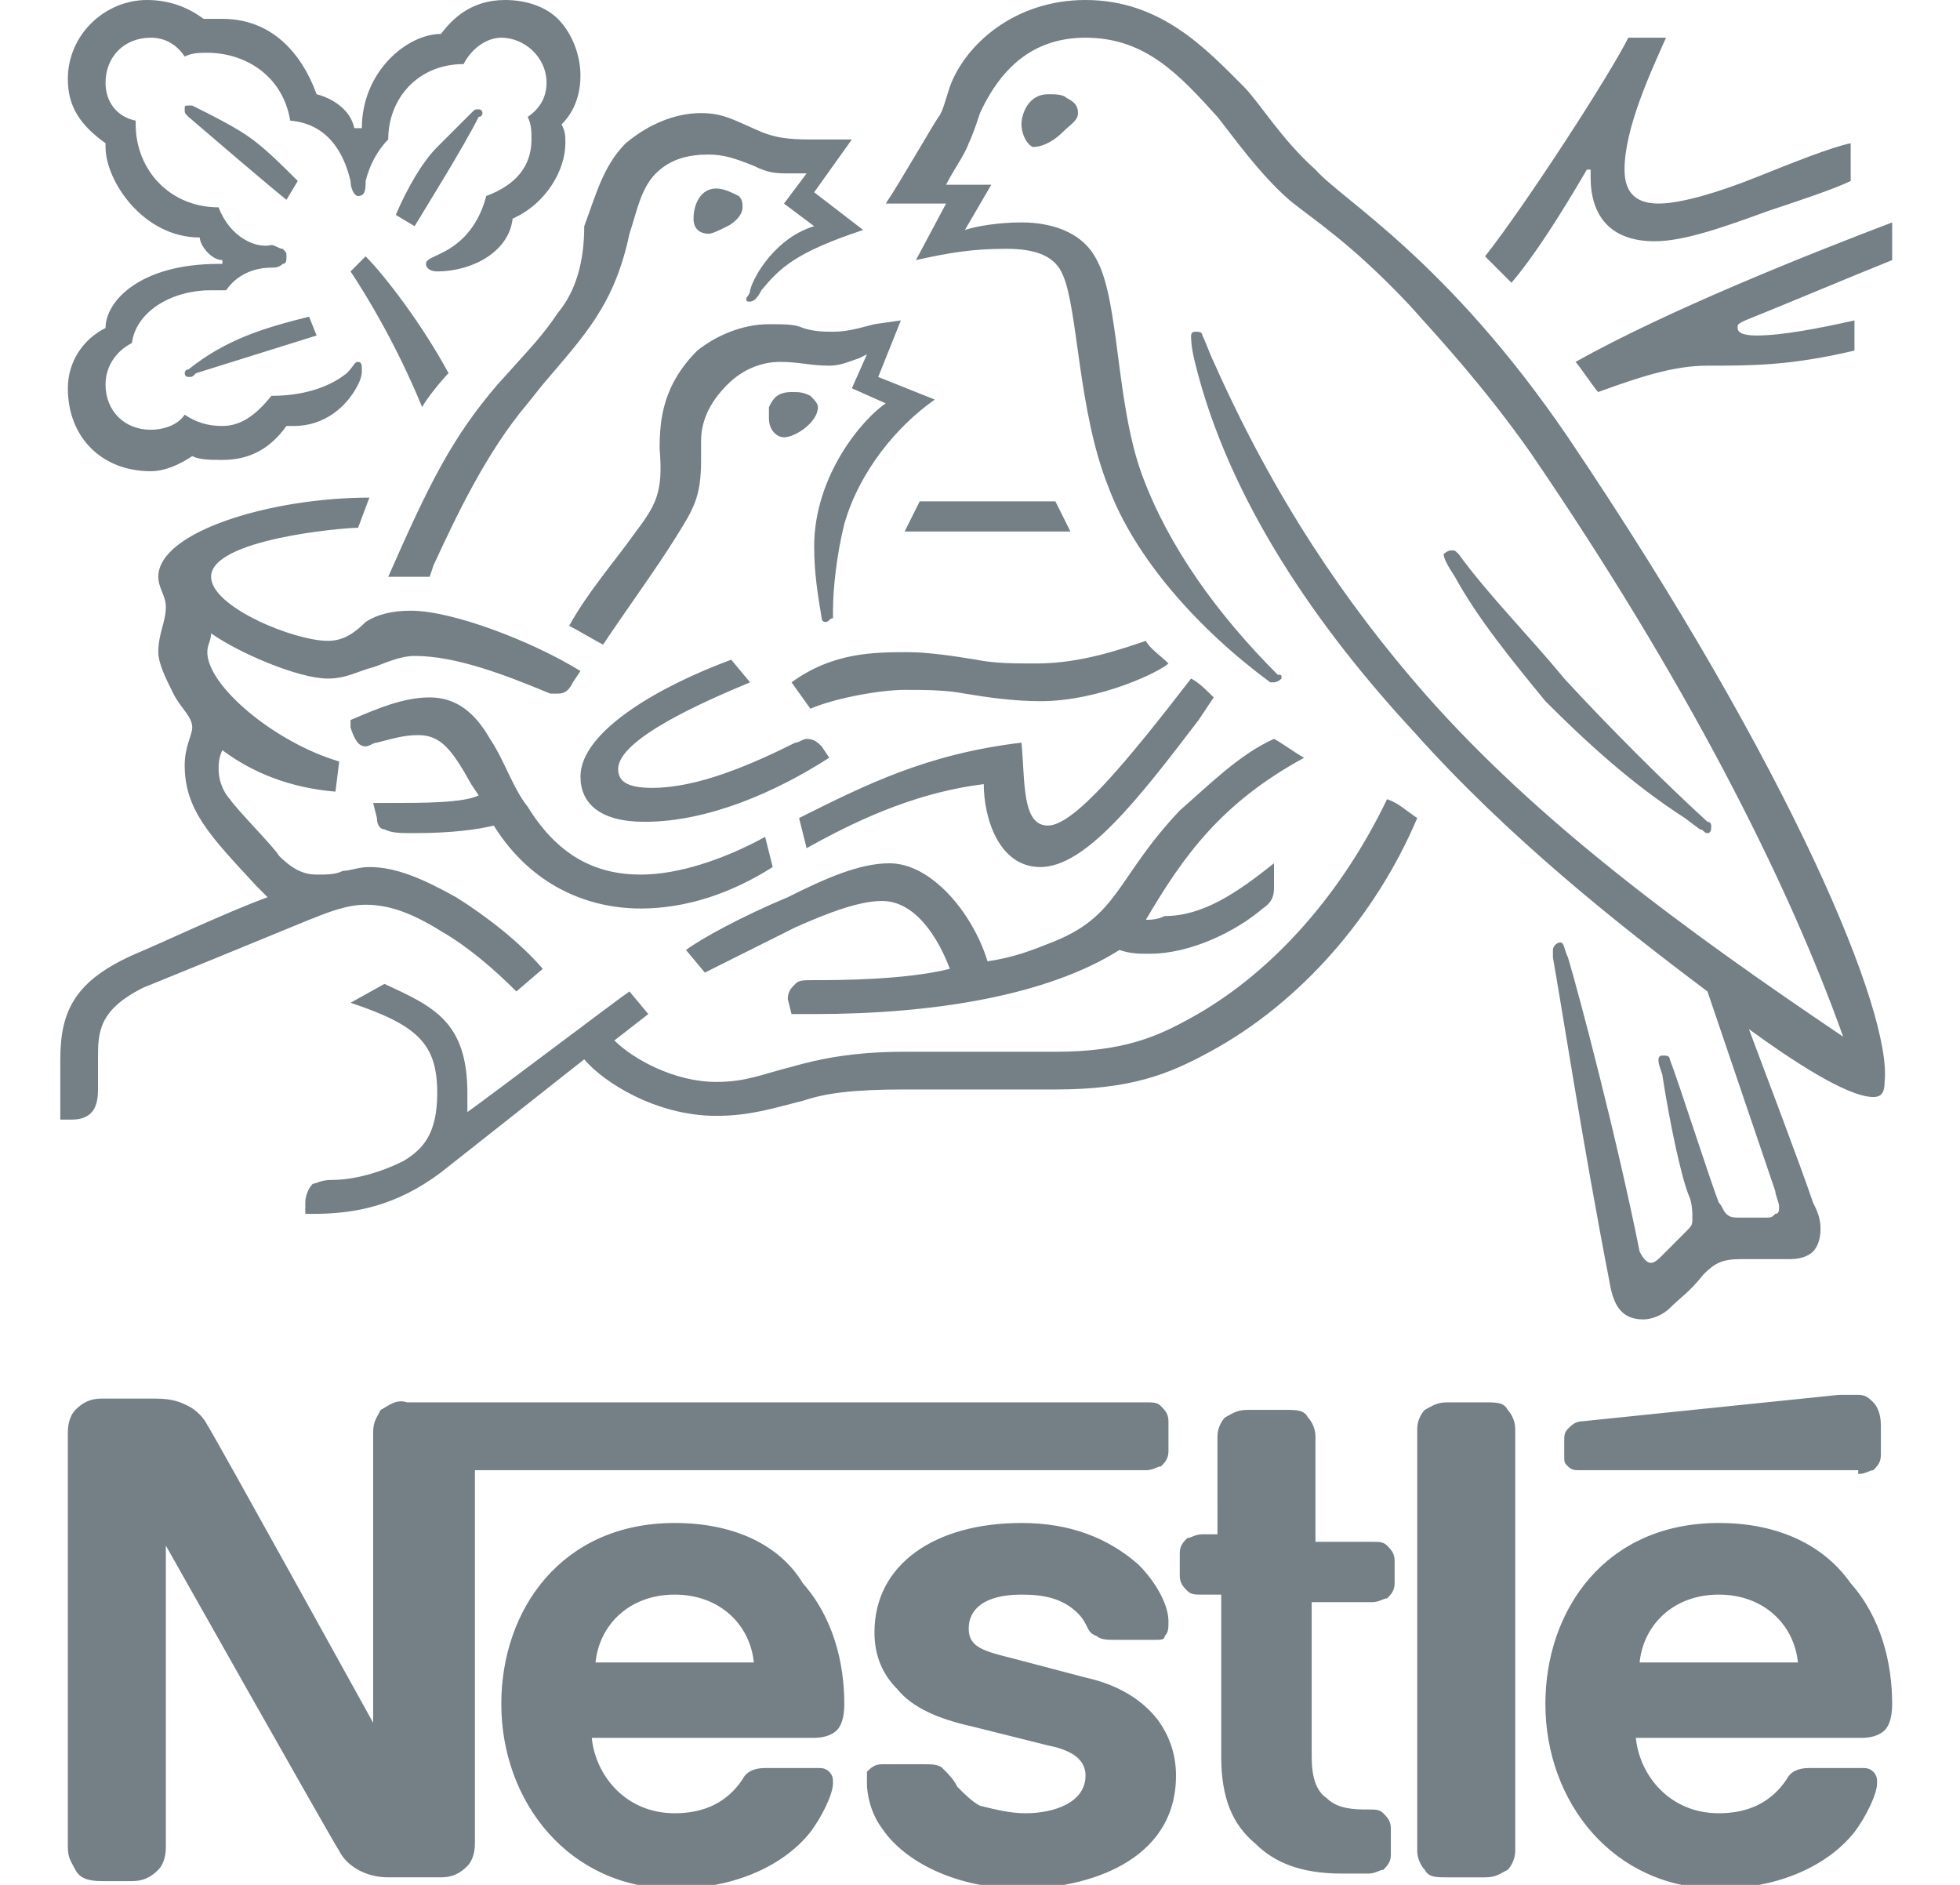 <?xml version="1.0" encoding="UTF-8"?>
<!-- Generator: Adobe Illustrator 22.0.1, SVG Export Plug-In . SVG Version: 6.00 Build 0)  -->
<svg xmlns="http://www.w3.org/2000/svg" xmlns:xlink="http://www.w3.org/1999/xlink" version="1.1" id="Logo_Corporate_Vert._x5F_P430" x="0px" y="0px" viewBox="0 0 52 50" style="enable-background:new 0 0 52 50;" xml:space="preserve">
<style type="text/css">
	.st0{fill:#748086;}
</style>
<g>
	<path class="st0" d="M10.1,37.4C10,37.6,9.9,37.7,9.9,38v7.7h0c0,0-4.2-7.6-4.4-7.9c-0.1-0.2-0.3-0.4-0.5-0.5   c-0.2-0.1-0.4-0.2-0.9-0.2H2.7c-0.3,0-0.5,0.1-0.7,0.3c-0.1,0.1-0.2,0.3-0.2,0.6v11c0,0.3,0.1,0.4,0.2,0.6c0.1,0.2,0.3,0.3,0.7,0.3   h0.8c0.3,0,0.5-0.1,0.7-0.3c0.1-0.1,0.2-0.3,0.2-0.6V41h0c0,0,4.4,7.8,4.6,8.1c0.2,0.4,0.7,0.7,1.3,0.7h1.4c0.3,0,0.5-0.1,0.7-0.3   c0.1-0.1,0.2-0.3,0.2-0.6v-9.9h17.8c0.2,0,0.3-0.1,0.4-0.1c0.1-0.1,0.2-0.2,0.2-0.4v-0.8c0-0.2-0.1-0.3-0.2-0.4   c-0.1-0.1-0.2-0.1-0.4-0.1H10.8C10.5,37.1,10.3,37.3,10.1,37.4L10.1,37.4L10.1,37.4z M41.6,11.6c-3.2-4.7-6-6.3-6.7-7.1   c-0.9-0.8-1.5-1.8-1.9-2.2C32,1.3,30.8,0,28.8,0c-1.9,0-3.2,1.2-3.6,2.3C25.1,2.6,25,3,24.9,3.1c-0.2,0.3-1,1.7-1.4,2.3h1.6   l-0.8,1.5c0.9-0.2,1.5-0.3,2.4-0.3c0.8,0,1.3,0.2,1.5,0.7c0.4,0.9,0.4,3.6,1.2,5.6c0.7,1.9,2.4,3.8,4.3,5.2c0,0,0.1,0,0.1,0   c0.1,0,0.2-0.1,0.2-0.1c0-0.1,0-0.1-0.1-0.1c-1.6-1.6-2.9-3.4-3.6-5.3c-0.7-1.9-0.6-4.6-1.2-5.7c-0.4-0.8-1.3-1-2-1   c-0.6,0-1.2,0.1-1.5,0.2l0.7-1.2h-1.2c0.2-0.4,0.5-0.8,0.6-1.1c0.1-0.2,0.2-0.5,0.3-0.8C26.6,1.7,27.5,1,28.8,1   c1.6,0,2.5,1,3.5,2.1c0.4,0.5,1.1,1.5,1.9,2.2c0.6,0.5,1.6,1.1,3.2,2.8c0.9,1,2,2.2,3.2,3.9c4.1,6,6.8,11.3,8.3,15.5l0,0   c-4.3-2.9-8.1-5.7-11.1-9.1c-2.1-2.4-4-5.2-5.6-8.8c-0.1-0.2-0.2-0.5-0.3-0.7c0-0.1-0.1-0.1-0.2-0.1c-0.1,0-0.1,0.1-0.1,0.1   c0,0.1,0,0.3,0.1,0.7c0.9,3.7,3.3,7.1,5.8,9.8c2.5,2.8,5.4,5.1,7.8,6.9l1.8,5.3c0,0.1,0.1,0.3,0.1,0.4c0,0.1,0,0.2-0.1,0.2   c-0.1,0.1-0.1,0.1-0.3,0.1h-0.6c-0.2,0-0.3,0-0.4-0.1c-0.1-0.1-0.1-0.2-0.2-0.3c-0.2-0.5-1.1-3.3-1.3-3.8c0-0.1-0.1-0.1-0.2-0.1   c-0.1,0-0.1,0.1-0.1,0.1c0,0.1,0,0.1,0.1,0.4c0.2,1.3,0.5,2.7,0.7,3.2c0.1,0.2,0.1,0.5,0.1,0.6c0,0.2,0,0.2-0.2,0.4l-0.6,0.6   c-0.1,0.1-0.2,0.2-0.3,0.2c-0.1,0-0.2-0.1-0.3-0.3c-0.6-3-1.6-6.8-1.9-7.8c-0.1-0.2-0.1-0.4-0.2-0.4c-0.1,0-0.2,0.1-0.2,0.2   c0,0.1,0,0.2,0,0.2c0.2,1.1,0.8,5,1.5,8.6c0.1,0.6,0.3,1,0.9,1c0.2,0,0.5-0.1,0.7-0.3c0.3-0.3,0.5-0.4,0.9-0.9   c0.3-0.3,0.5-0.4,1-0.4h1.3c0.3,0,0.5-0.1,0.6-0.2c0.1-0.1,0.2-0.3,0.2-0.6c0-0.3-0.1-0.5-0.2-0.7c-0.3-0.9-1.4-3.8-1.7-4.6l0,0   c1.1,0.8,2.6,1.8,3.3,1.8c0.2,0,0.3-0.1,0.3-0.4C50.2,26.9,47.6,20.5,41.6,11.6L41.6,11.6L41.6,11.6z M17.9,40.4   c-3,0-4.6,2.3-4.6,4.8c0,2.6,1.8,4.9,4.6,4.9c1.4,0,2.8-0.5,3.6-1.5c0.3-0.4,0.6-1,0.6-1.3c0-0.1,0-0.2-0.1-0.3   c-0.1-0.1-0.2-0.1-0.3-0.1h-1.4c-0.3,0-0.5,0.1-0.6,0.3c-0.4,0.6-1,0.9-1.8,0.9c-1.3,0-2.1-1-2.2-2h5.9c0.3,0,0.5-0.1,0.6-0.2   c0.1-0.1,0.2-0.3,0.2-0.7c0-1.1-0.3-2.3-1.1-3.2C20.7,41,19.5,40.4,17.9,40.4L17.9,40.4L17.9,40.4z M27.1,40.4   c-2.3,0-3.9,1.1-3.9,2.9c0,0.6,0.2,1.1,0.6,1.5c0.4,0.5,1.1,0.8,2,1l2,0.5c0.5,0.1,1,0.3,1,0.8c0,0.7-0.8,1-1.6,1   c-0.4,0-0.8-0.1-1.2-0.2c-0.2-0.1-0.4-0.3-0.6-0.5c-0.1-0.2-0.2-0.3-0.4-0.5c-0.1-0.1-0.3-0.1-0.5-0.1h-1.1c-0.2,0-0.3,0.1-0.4,0.2   C23,47,23,47.1,23,47.3c0,0.3,0.1,0.8,0.4,1.2c0.6,0.9,2,1.6,3.7,1.6c1.7,0,4.1-0.7,4.1-3c0-0.6-0.2-1.1-0.5-1.5   c-0.4-0.5-1-0.9-1.9-1.1l-1.9-0.5c-0.8-0.2-1.2-0.3-1.2-0.8c0-0.5,0.4-0.9,1.4-0.9c0.6,0,1.1,0.1,1.5,0.5c0.3,0.3,0.2,0.5,0.5,0.6   c0.1,0.1,0.3,0.1,0.5,0.1h1c0.2,0,0.3,0,0.3-0.1c0.1-0.1,0.1-0.2,0.1-0.4c0-0.4-0.3-1-0.8-1.5C29.4,40.8,28.4,40.4,27.1,40.4   L27.1,40.4L27.1,40.4z M12.3,1.7c0.2-0.4,0.6-0.7,1-0.7c0.6,0,1.2,0.5,1.2,1.2c0,0.4-0.2,0.7-0.5,0.9c0.1,0.2,0.1,0.4,0.1,0.6   c0,0.7-0.4,1.2-1.2,1.5c-0.1,0.4-0.3,0.8-0.6,1.1c-0.5,0.5-1,0.5-1,0.7c0,0.1,0.1,0.2,0.3,0.2c0.9,0,1.9-0.5,2-1.4   C14.5,5.4,15,4.5,15,3.8c0-0.2,0-0.3-0.1-0.5c0.2-0.2,0.5-0.6,0.5-1.3c0-0.5-0.2-1.1-0.6-1.5C14.5,0.2,14,0,13.4,0   c-0.9,0-1.4,0.5-1.7,0.9c-0.9,0-2.1,1-2.1,2.5H9.4C9.3,2.9,8.8,2.6,8.4,2.5c-0.4-1.1-1.2-2-2.5-2c-0.2,0-0.3,0-0.5,0   C5,0.2,4.5,0,3.9,0C2.8,0,1.8,0.9,1.8,2.1c0,0.7,0.3,1.2,1,1.7c0,0,0,0.1,0,0.1c0,0.9,1,2.4,2.5,2.4c0,0.2,0.3,0.6,0.6,0.6v0.1H5.8   c-2.1,0-3,1-3,1.7c-0.6,0.3-1,0.9-1,1.6c0,1.3,0.9,2.2,2.2,2.2c0.4,0,0.8-0.2,1.1-0.4c0.2,0.1,0.5,0.1,0.8,0.1   c0.6,0,1.2-0.2,1.7-0.9c0.1,0,0.1,0,0.2,0c0.8,0,1.4-0.5,1.7-1.1c0.1-0.2,0.1-0.3,0.1-0.4c0-0.1,0-0.2-0.1-0.2   c-0.1,0-0.1,0.1-0.3,0.3c-0.5,0.4-1.2,0.6-2,0.6c-0.4,0.5-0.8,0.8-1.3,0.8c-0.4,0-0.7-0.1-1-0.3c-0.2,0.3-0.6,0.4-0.9,0.4   c-0.7,0-1.2-0.5-1.2-1.2c0-0.5,0.3-0.9,0.7-1.1c0.1-0.8,1-1.4,2.1-1.4c0.1,0,0.3,0,0.4,0c0.2-0.3,0.6-0.6,1.2-0.6   c0.1,0,0.2,0,0.3-0.1c0.1,0,0.1-0.1,0.1-0.2c0-0.1,0-0.1-0.1-0.2c-0.1,0-0.2-0.1-0.3-0.1C6.8,6.6,6.1,6.3,5.8,5.5   c-1.3,0-2.2-1-2.2-2.2V3.2C3.1,3.1,2.8,2.7,2.8,2.2C2.8,1.5,3.3,1,4,1c0.4,0,0.7,0.2,0.9,0.5c0.2-0.1,0.4-0.1,0.6-0.1   c1,0,2,0.6,2.2,1.8c1.2,0.1,1.5,1.2,1.6,1.6c0,0.2,0.1,0.4,0.2,0.4c0.2,0,0.2-0.2,0.2-0.4C9.8,4.4,10,4,10.3,3.7   C10.3,2.6,11.1,1.7,12.3,1.7L12.3,1.7L12.3,1.7z M32.4,40.7h-0.5c-0.2,0-0.3,0.1-0.4,0.1c-0.1,0.1-0.2,0.2-0.2,0.4v0.6   c0,0.2,0.1,0.3,0.2,0.4c0.1,0.1,0.2,0.1,0.4,0.1h0.5v4.3c0,1.1,0.3,1.8,0.9,2.3c0.5,0.5,1.2,0.8,2.3,0.8h0.7c0.2,0,0.3-0.1,0.4-0.1   c0.1-0.1,0.2-0.2,0.2-0.4v-0.7c0-0.2-0.1-0.3-0.2-0.4c-0.1-0.1-0.2-0.1-0.4-0.1h-0.1c-0.5,0-0.8-0.1-1-0.3   c-0.3-0.2-0.4-0.6-0.4-1.1v-4.1h1.6c0.2,0,0.3-0.1,0.4-0.1c0.1-0.1,0.2-0.2,0.2-0.4v-0.6c0-0.2-0.1-0.3-0.2-0.4   c-0.1-0.1-0.2-0.1-0.4-0.1h-1.5v-2.8c0-0.2-0.1-0.4-0.2-0.5c-0.1-0.2-0.3-0.2-0.6-0.2h-1c-0.3,0-0.4,0.1-0.6,0.2   c-0.1,0.1-0.2,0.3-0.2,0.5V40.7L32.4,40.7z M37.6,49.1c0,0.2,0.1,0.4,0.2,0.5c0.1,0.2,0.3,0.2,0.6,0.2h1c0.3,0,0.4-0.1,0.6-0.2   c0.1-0.1,0.2-0.3,0.2-0.5V37.9c0-0.2-0.1-0.4-0.2-0.5c-0.1-0.2-0.3-0.2-0.6-0.2h-1c-0.3,0-0.4,0.1-0.6,0.2   c-0.1,0.1-0.2,0.3-0.2,0.5V49.1L37.6,49.1z M14.8,8.3c-0.4,0.6-0.7,0.9-1.6,1.9c-1.2,1.4-1.8,2.6-2.9,5.1c0.2,0,0.4,0,0.7,0   c0.1,0,0.2,0,0.4,0l0.1-0.3c0.6-1.3,1.4-3,2.5-4.3l0.4-0.5c1.1-1.3,1.9-2.1,2.3-4c0.2-0.6,0.3-1.2,0.7-1.6c0.4-0.4,0.9-0.5,1.4-0.5   c0.4,0,0.7,0.1,1.2,0.3c0.4,0.2,0.6,0.2,1,0.2c0.2,0,0.3,0,0.4,0l-0.6,0.8l0.8,0.6c-1,0.3-1.6,1.3-1.7,1.7c0,0.1-0.1,0.2-0.1,0.2   c0,0.1,0,0.1,0.1,0.1c0.1,0,0.2-0.1,0.3-0.3c0.5-0.6,0.9-1,2.7-1.6l-1.3-1l1-1.4h-0.9c-0.6,0-1,0-1.5-0.2c-0.7-0.3-1-0.5-1.6-0.5   c-0.7,0-1.4,0.3-2,0.8c-0.6,0.6-0.8,1.4-1.1,2.2C15.5,6.9,15.3,7.7,14.8,8.3L14.8,8.3L14.8,8.3z M16.8,14.2   c-0.5,0.7-1.2,1.5-1.7,2.4c0.2,0.1,0.7,0.4,0.9,0.5c0.6-0.9,1.4-2,1.9-2.8c0.5-0.8,0.7-1.1,0.7-2.1c0-0.2,0-0.3,0-0.5   c0-0.5,0.2-1,0.7-1.5c0.4-0.4,0.9-0.6,1.4-0.6c0.5,0,0.8,0.1,1.3,0.1c0.3,0,0.5-0.1,0.8-0.2l0.2-0.1l-0.4,0.9l0.9,0.4   c-0.6,0.4-1.9,1.9-1.9,3.8c0,0.7,0.1,1.3,0.2,1.9c0,0.1,0.1,0.1,0.1,0.1c0.1,0,0.1-0.1,0.2-0.1l0-0.2c0-0.6,0.1-1.5,0.3-2.3   c0.4-1.4,1.4-2.6,2.4-3.3l-1.5-0.6l0.6-1.5l-0.7,0.1c-0.4,0.1-0.7,0.2-1.1,0.2c-0.2,0-0.5,0-0.8-0.1c-0.2-0.1-0.5-0.1-0.9-0.1   c-0.7,0-1.4,0.3-1.9,0.7c-0.9,0.9-1,1.8-1,2.6C17.6,13.1,17.4,13.4,16.8,14.2L16.8,14.2L16.8,14.2z M38.7,14.7   c-0.1-0.1-0.1-0.1-0.2-0.1c-0.1,0-0.2,0.1-0.2,0.1c0,0.1,0.1,0.3,0.3,0.6c0.6,1.1,1.5,2.2,2.4,3.3c1.1,1.1,2.3,2.2,3.7,3.1l0.4,0.3   c0.1,0,0.1,0.1,0.2,0.1c0.1,0,0.1-0.1,0.1-0.2c0,0,0-0.1-0.1-0.1c-1.2-1.1-2.6-2.5-3.8-3.8C40.6,16.9,39.5,15.8,38.7,14.7   L38.7,14.7L38.7,14.7z M15.8,44.1c0.1-1,0.9-1.8,2.1-1.8c1.2,0,2,0.8,2.1,1.8H15.8L15.8,44.1z M11.2,10.8c0.1-0.2,0.5-0.7,0.7-0.9   c-0.7-1.3-1.7-2.6-2.2-3.1L9.3,7.2C9.7,7.8,10.5,9.1,11.2,10.8L11.2,10.8L11.2,10.8z M5,3.1C4.9,3,4.9,3,4.9,2.9   c0-0.1,0-0.1,0.1-0.1c0,0,0.1,0,0.1,0c0.6,0.3,1.2,0.6,1.6,0.9c0.4,0.3,0.8,0.7,1.2,1.1L7.6,5.3C7.1,4.9,5.7,3.7,5,3.1L5,3.1L5,3.1   z M11,6l-0.5-0.3c0.3-0.7,0.7-1.4,1.1-1.8c0.3-0.3,0.6-0.6,0.9-0.9c0.1-0.1,0.1-0.1,0.2-0.1c0.1,0,0.1,0.1,0.1,0.1   c0,0,0,0.1-0.1,0.1C12.3,3.9,11.3,5.5,11,6L11,6L11,6z M5.2,9.9C5.1,10,5.1,10,5,10c-0.1,0-0.1-0.1-0.1-0.1s0-0.1,0.1-0.1   c1-0.8,2-1.1,3.2-1.4l0.2,0.5L5.2,9.9L5.2,9.9z M27.1,3.3c0-0.3,0.2-0.8,0.7-0.8c0.2,0,0.4,0,0.5,0.1c0.2,0.1,0.3,0.2,0.3,0.4   c0,0.2-0.2,0.3-0.4,0.5c-0.2,0.2-0.5,0.4-0.8,0.4C27.2,3.8,27.1,3.5,27.1,3.3L27.1,3.3L27.1,3.3z M18.4,5.8c0-0.4,0.2-0.8,0.6-0.8   c0.2,0,0.4,0.1,0.6,0.2c0.1,0.1,0.1,0.2,0.1,0.3c0,0.2-0.2,0.4-0.4,0.5c-0.2,0.1-0.4,0.2-0.5,0.2C18.6,6.2,18.4,6.1,18.4,5.8   L18.4,5.8L18.4,5.8z M20.4,11.1c0-0.1,0-0.2,0-0.3c0.1-0.2,0.2-0.4,0.6-0.4c0.2,0,0.3,0,0.5,0.1c0.1,0.1,0.2,0.2,0.2,0.3   c0,0.4-0.6,0.8-0.9,0.8C20.6,11.6,20.4,11.4,20.4,11.1L20.4,11.1L20.4,11.1z M49.3,39.1c0.2,0,0.3-0.1,0.4-0.1   c0.1-0.1,0.2-0.2,0.2-0.4v-0.8c0-0.3-0.1-0.5-0.2-0.6c-0.1-0.1-0.2-0.2-0.4-0.2c-0.1,0-0.3,0-0.5,0L42,37.7c-0.2,0-0.3,0.1-0.4,0.2   c-0.1,0.1-0.1,0.2-0.1,0.3v0.4c0,0.2,0,0.2,0.1,0.3c0.1,0.1,0.2,0.1,0.3,0.1H49.3L49.3,39.1z M45.6,40.4c-3,0-4.6,2.3-4.6,4.8   c0,2.6,1.8,4.9,4.6,4.9c1.4,0,2.8-0.5,3.6-1.5c0.3-0.4,0.6-1,0.6-1.3c0-0.1,0-0.2-0.1-0.3c-0.1-0.1-0.2-0.1-0.3-0.1H48   c-0.3,0-0.5,0.1-0.6,0.3c-0.4,0.6-1,0.9-1.8,0.9c-1.3,0-2.1-1-2.2-2h6c0.3,0,0.5-0.1,0.6-0.2c0.1-0.1,0.2-0.3,0.2-0.7   c0-1.1-0.3-2.3-1.1-3.2C48.4,41,47.2,40.4,45.6,40.4L45.6,40.4L45.6,40.4z M43.5,44.1c0.1-1,0.9-1.8,2.1-1.8c1.2,0,2,0.8,2.1,1.8   H43.5L43.5,44.1z M17.1,21.8c-1.2,0-1.7-0.5-1.7-1.2c0-1.2,2.1-2.4,4-3.1l0.5,0.6c-1.2,0.5-3.5,1.5-3.5,2.3c0,0.3,0.2,0.5,0.9,0.5   c1.2,0,2.6-0.6,3.8-1.2c0.1,0,0.2-0.1,0.3-0.1c0.2,0,0.3,0.1,0.4,0.2l0.2,0.3C20.6,21,18.8,21.8,17.1,21.8L17.1,21.8L17.1,21.8z    M20.3,22.2c-1.1,0.6-2.3,1-3.3,1c-1.2,0-2.2-0.5-3-1.8c-0.4-0.5-0.6-1.2-1-1.8c-0.4-0.7-0.9-1.1-1.6-1.1c-0.7,0-1.4,0.3-2.1,0.6   l0,0.2c0.1,0.3,0.2,0.5,0.4,0.5c0.1,0,0.2-0.1,0.3-0.1c0.4-0.1,0.7-0.2,1.1-0.2c0.6,0,0.9,0.4,1.4,1.3l0.2,0.3   c-0.4,0.2-1.5,0.2-2.3,0.2H9.9l0.1,0.4c0,0.2,0.1,0.3,0.2,0.3c0.2,0.1,0.4,0.1,0.8,0.1c1,0,1.7-0.1,2.1-0.2c1,1.6,2.5,2.2,3.9,2.2   c1.2,0,2.4-0.4,3.5-1.1L20.3,22.2L20.3,22.2z M21.4,22.5l-0.2-0.8c1.8-0.9,3.4-1.7,5.9-2c0.1,1,0,2.2,0.7,2.2   c0.7,0,2.1-1.7,3.8-3.9c0.2,0.1,0.4,0.3,0.6,0.5l-0.4,0.6c-1.6,2.1-3,3.9-4.2,3.9c-1.1,0-1.5-1.3-1.5-2.2   C24.5,21,23,21.6,21.4,22.5L21.4,22.5L21.4,22.5z M44,5.4c-0.7,0-0.9-0.4-0.9-0.9c0-1.1,0.7-2.6,1.1-3.5h-1c-0.5,1-2.7,4.4-3.8,5.8   l0.7,0.7c0.6-0.7,1.3-1.8,2-3h0.1c0,0.1,0,0.1,0,0.2c0,1,0.5,1.7,1.7,1.7c0.8,0,1.9-0.4,3-0.8c0.9-0.3,1.8-0.6,2.2-0.8v-1   c-0.5,0.1-1.5,0.5-2.5,0.9C45.6,5.1,44.6,5.4,44,5.4L44,5.4L44,5.4z M46.3,8.5c1-0.4,2.9-1.2,3.9-1.6v-1c-2.1,0.8-5.9,2.3-8.4,3.7   c0.1,0.1,0.5,0.7,0.6,0.8c1.1-0.4,2-0.7,2.9-0.7c1.2,0,2.2,0,3.9-0.4V8.5c-0.9,0.2-1.9,0.4-2.6,0.4c-0.4,0-0.5-0.1-0.5-0.2   C46.1,8.6,46.1,8.6,46.3,8.5L46.3,8.5L46.3,8.5z M24,14.1h4.4L28,13.3h-3.6L24,14.1L24,14.1z M8.7,18c0.5,0,0.8-0.2,1.2-0.3   c0.3-0.1,0.7-0.3,1.1-0.3c1.1,0,2.4,0.5,3.6,1c0.1,0,0.1,0,0.2,0c0.2,0,0.3-0.1,0.4-0.3l0.2-0.3c-1.3-0.8-3.4-1.6-4.5-1.6   c-0.5,0-0.9,0.1-1.2,0.3C9.4,16.8,9.1,17,8.7,17c-0.9,0-3.1-0.9-3.1-1.7c0-1,3.5-1.3,3.9-1.3l0.3-0.8c-2.6,0-5.6,0.9-5.6,2.1   c0,0.3,0.2,0.5,0.2,0.8c0,0.4-0.2,0.7-0.2,1.2c0,0.3,0.2,0.7,0.4,1.1c0.2,0.4,0.5,0.6,0.5,0.9c0,0.2-0.2,0.5-0.2,1   c0,1.2,0.7,1.9,1.9,3.2l0.3,0.3c-1.1,0.4-3,1.3-3.5,1.5c-1.6,0.7-2,1.5-2,2.8c0,0.5,0,1.1,0,1.6h0.3c0.6,0,0.7-0.4,0.7-0.8   c0-0.2,0-0.5,0-0.8c0-0.7,0-1.3,1.2-1.9c0.5-0.2,2.7-1.1,4.4-1.8c0.5-0.2,1-0.4,1.5-0.4c0.6,0,1.2,0.2,2,0.7c0.7,0.4,1.4,1,2,1.6   l0.7-0.6c-0.6-0.7-1.5-1.4-2.3-1.9c-0.9-0.5-1.6-0.8-2.3-0.8c-0.3,0-0.5,0.1-0.7,0.1c-0.2,0.1-0.4,0.1-0.7,0.1   c-0.3,0-0.6-0.1-1-0.5c-0.1-0.2-1.1-1.2-1.3-1.5c-0.1-0.1-0.3-0.4-0.3-0.8c0-0.1,0-0.3,0.1-0.5c0.8,0.6,1.8,1,3,1.1L9,20.2   c-1.7-0.5-3.5-2-3.5-2.9c0-0.2,0.1-0.3,0.1-0.5C6.3,17.3,7.9,18,8.7,18L8.7,18L8.7,18z M21,18.1c1.1-0.8,2.2-0.8,3.1-0.8   c0.5,0,1.2,0.1,1.8,0.2c0.5,0.1,1,0.1,1.6,0.1c1.2,0,2.3-0.4,2.9-0.6c0.1,0.2,0.4,0.4,0.6,0.6c-0.2,0.2-1.8,1-3.4,1   c-0.7,0-1.4-0.1-2-0.2c-0.5-0.1-1.1-0.1-1.6-0.1c-0.6,0-1.8,0.2-2.5,0.5L21,18.1L21,18.1z M36.8,21.2c-1.3,2.7-3.2,4.7-5.2,5.8   c-0.9,0.5-1.8,0.9-3.6,0.9h-4c-1.4,0-2.3,0.2-3,0.4c-0.8,0.2-1.2,0.4-2,0.4c-1.1,0-2.2-0.6-2.7-1.1l0.9-0.7l-0.5-0.6   c-0.3,0.2-3.6,2.7-4.3,3.2l0,0c0-0.2,0-0.3,0-0.5c0-1.9-0.9-2.3-2.2-2.9l-0.9,0.5c1.8,0.6,2.3,1.1,2.3,2.4c0,1.1-0.4,1.5-0.9,1.8   c-0.6,0.3-1.3,0.5-1.9,0.5c-0.3,0-0.4,0.1-0.5,0.1c-0.1,0.1-0.2,0.3-0.2,0.5v0.3h0.2c1.1,0,2.2-0.2,3.4-1.1l3.8-3   c0.5,0.6,1.9,1.5,3.5,1.5c0.9,0,1.5-0.2,2.3-0.4c0.6-0.2,1.3-0.3,2.7-0.3h4c2,0,3-0.4,4.1-1c2.4-1.3,4.4-3.6,5.5-6.2   C37.3,21.5,37.1,21.3,36.8,21.2L36.8,21.2L36.8,21.2z M30.4,24.4c1-1.7,2-3.1,4.2-4.3c-0.2-0.1-0.6-0.4-0.8-0.5   c-0.9,0.4-1.7,1.2-2.5,1.9c-1.7,1.8-1.6,2.8-3.4,3.5c-0.5,0.2-1,0.4-1.7,0.5c-0.4-1.3-1.5-2.6-2.6-2.6c-0.8,0-1.7,0.4-2.7,0.9   c-1.2,0.5-2.3,1.1-2.7,1.4l0.5,0.6c0.4-0.2,1.4-0.7,2.4-1.2c0.9-0.4,1.7-0.7,2.3-0.7c0.9,0,1.5,1,1.8,1.8c-1.2,0.3-3,0.3-3.6,0.3   c-0.3,0-0.4,0-0.5,0.1c-0.1,0.1-0.2,0.2-0.2,0.4L21,26.9h0.6c3.2,0,6.2-0.5,8.1-1.7c0.3,0.1,0.5,0.1,0.8,0.1c1.1,0,2.3-0.6,3-1.2   c0.3-0.2,0.3-0.4,0.3-0.6c0-0.1,0-0.2,0-0.3l0-0.3c-1,0.8-1.9,1.4-2.9,1.4C30.7,24.4,30.5,24.4,30.4,24.4L30.4,24.4z"></path>
</g>
</svg>
